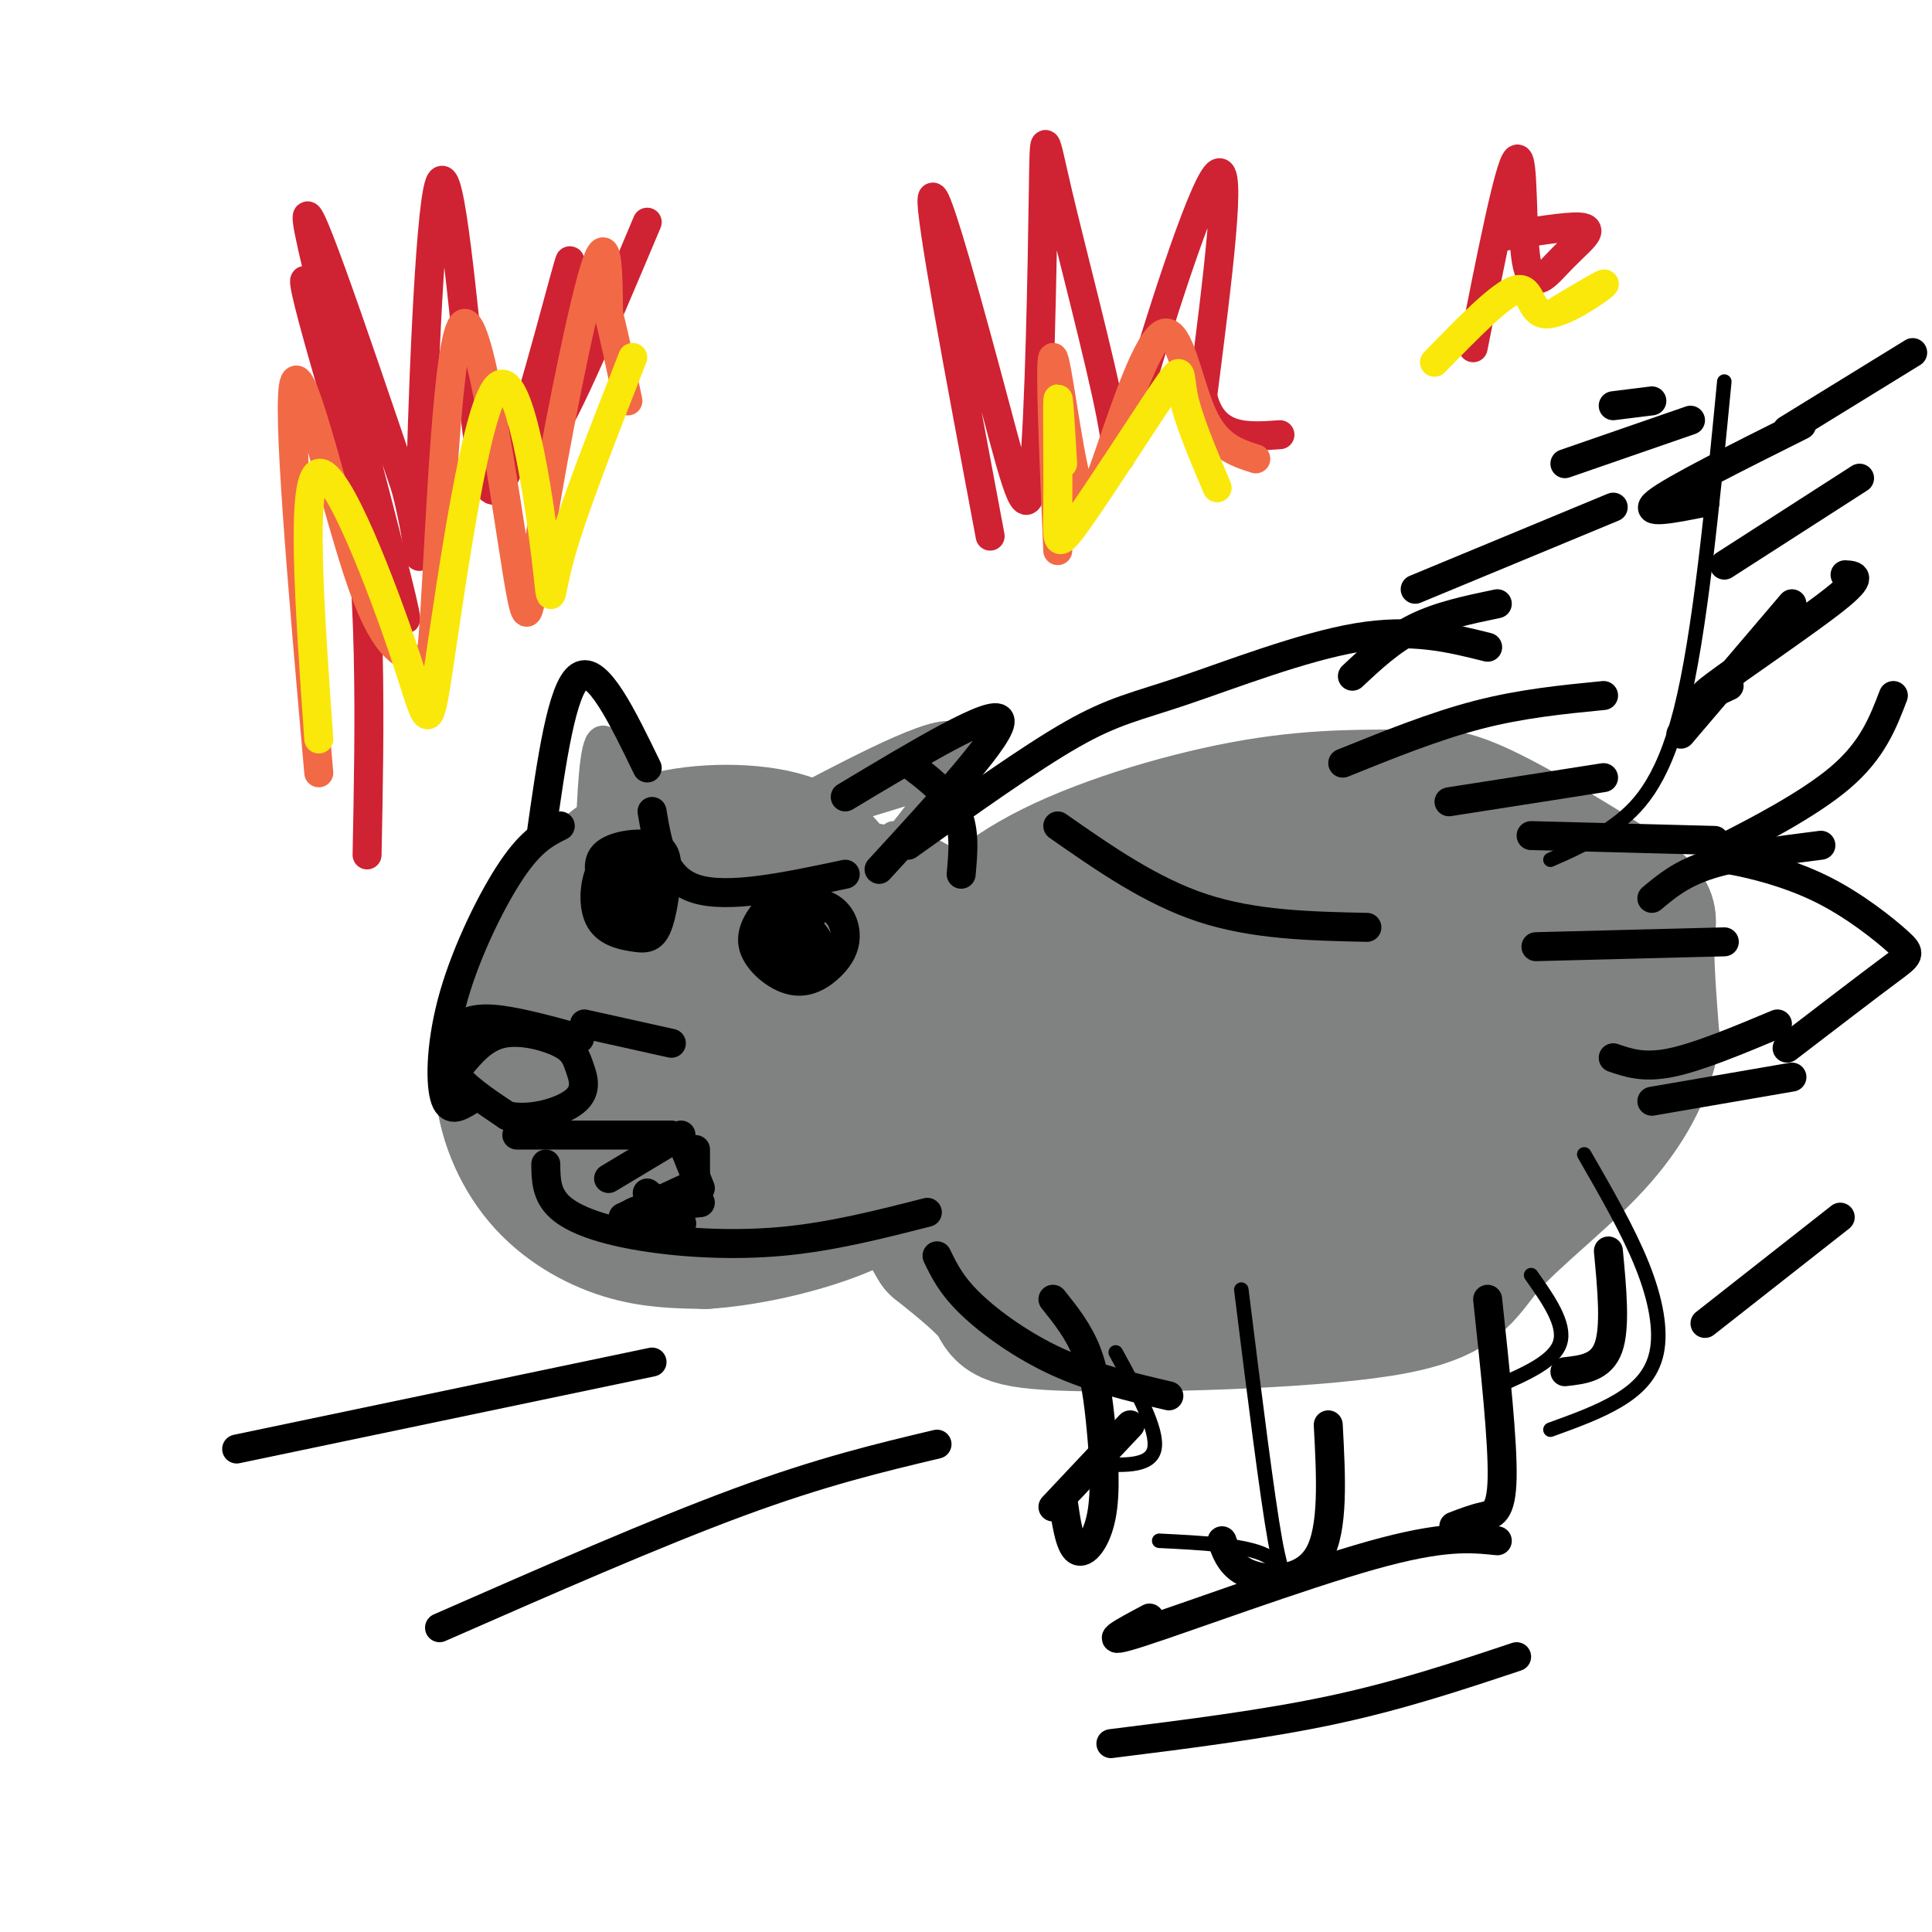 <svg viewBox='0 0 400 400' version='1.1' xmlns='http://www.w3.org/2000/svg' xmlns:xlink='http://www.w3.org/1999/xlink'><g fill='none' stroke='#808282' stroke-width='28' stroke-linecap='round' stroke-linejoin='round'><path d='M193,208c0.364,-3.105 0.728,-6.210 4,-11c3.272,-4.790 9.453,-11.267 21,-17c11.547,-5.733 28.459,-10.724 42,-13c13.541,-2.276 23.711,-1.836 30,-2c6.289,-0.164 8.696,-0.930 17,3c8.304,3.930 22.505,12.558 29,17c6.495,4.442 5.284,4.698 5,9c-0.284,4.302 0.358,12.651 1,21'/><path d='M342,215c-1.323,7.152 -5.130,14.533 -12,22c-6.870,7.467 -16.802,15.020 -22,21c-5.198,5.980 -5.661,10.386 -22,13c-16.339,2.614 -48.553,3.434 -64,3c-15.447,-0.434 -14.128,-2.124 -16,-5c-1.872,-2.876 -6.936,-6.938 -12,-11'/><path d='M194,258c-2.905,-4.345 -4.167,-9.708 -5,-15c-0.833,-5.292 -1.238,-10.512 0,-16c1.238,-5.488 4.119,-11.244 7,-17'/><path d='M248,187c-4.030,-0.098 -8.061,-0.196 -14,3c-5.939,3.196 -13.788,9.686 -19,15c-5.212,5.314 -7.789,9.452 -10,15c-2.211,5.548 -4.057,12.508 -4,18c0.057,5.492 2.015,9.517 4,13c1.985,3.483 3.996,6.424 10,8c6.004,1.576 16.002,1.788 26,2'/><path d='M241,261c14.236,-0.606 36.826,-3.121 50,-6c13.174,-2.879 16.931,-6.121 22,-10c5.069,-3.879 11.448,-8.394 15,-16c3.552,-7.606 4.276,-18.303 5,-29'/><path d='M333,200c-0.247,-6.009 -3.365,-6.530 -5,-8c-1.635,-1.470 -1.789,-3.889 -12,-6c-10.211,-2.111 -30.480,-3.915 -41,-5c-10.520,-1.085 -11.291,-1.453 -18,1c-6.709,2.453 -19.354,7.726 -32,13'/><path d='M225,195c-8.921,5.756 -15.223,13.644 -18,20c-2.777,6.356 -2.029,11.178 -2,14c0.029,2.822 -0.662,3.643 3,6c3.662,2.357 11.678,6.250 20,8c8.322,1.750 16.949,1.357 25,0c8.051,-1.357 15.525,-3.679 23,-6'/><path d='M276,237c11.612,-2.769 29.144,-6.691 39,-12c9.856,-5.309 12.038,-12.006 11,-17c-1.038,-4.994 -5.297,-8.284 -16,-10c-10.703,-1.716 -27.852,-1.858 -45,-2'/><path d='M265,196c-16.777,2.531 -36.219,9.857 -46,14c-9.781,4.143 -9.900,5.102 -11,7c-1.100,1.898 -3.181,4.736 -2,7c1.181,2.264 5.626,3.956 11,5c5.374,1.044 11.678,1.441 22,0c10.322,-1.441 24.661,-4.721 39,-8'/><path d='M278,221c8.405,-2.488 9.917,-4.708 17,-6c7.083,-1.292 19.738,-1.655 24,-2c4.262,-0.345 0.131,-0.673 -4,-1'/></g>
<g fill='none' stroke='#000000' stroke-width='3' stroke-linecap='round' stroke-linejoin='round'><path d='M321,178c4.133,-1.800 8.267,-3.600 13,-7c4.733,-3.400 10.067,-8.400 14,-24c3.933,-15.600 6.467,-41.800 9,-68'/><path d='M257,267c2.689,21.556 5.378,43.111 7,52c1.622,8.889 2.178,5.111 -2,3c-4.178,-2.111 -13.089,-2.556 -22,-3'/><path d='M328,239c4.577,7.946 9.155,15.893 12,23c2.845,7.107 3.958,13.375 3,18c-0.958,4.625 -3.988,7.607 -8,10c-4.012,2.393 -9.006,4.196 -14,6'/><path d='M231,280c4.417,8.083 8.833,16.167 8,20c-0.833,3.833 -6.917,3.417 -13,3'/><path d='M317,264c3.583,5.083 7.167,10.167 6,14c-1.167,3.833 -7.083,6.417 -13,9'/></g>
<g fill='none' stroke='#808282' stroke-width='28' stroke-linecap='round' stroke-linejoin='round'><path d='M175,185c-2.567,-4.398 -5.134,-8.796 -12,-11c-6.866,-2.204 -18.029,-2.215 -26,0c-7.971,2.215 -12.748,6.656 -17,12c-4.252,5.344 -7.979,11.589 -11,18c-3.021,6.411 -5.335,12.986 -5,20c0.335,7.014 3.321,14.465 8,20c4.679,5.535 11.051,9.153 17,11c5.949,1.847 11.474,1.924 17,2'/><path d='M146,257c7.680,-0.473 18.380,-2.654 27,-6c8.620,-3.346 15.160,-7.857 19,-11c3.840,-3.143 4.981,-4.918 6,-10c1.019,-5.082 1.917,-13.472 1,-21c-0.917,-7.528 -3.648,-14.193 -6,-18c-2.352,-3.807 -4.326,-4.756 -10,-6c-5.674,-1.244 -15.050,-2.784 -23,-2c-7.950,0.784 -14.475,3.892 -21,7'/><path d='M139,190c-5.303,4.787 -8.059,13.255 -9,19c-0.941,5.745 -0.067,8.767 1,12c1.067,3.233 2.326,6.675 6,9c3.674,2.325 9.763,3.531 15,4c5.237,0.469 9.622,0.201 15,-3c5.378,-3.201 11.748,-9.336 14,-14c2.252,-4.664 0.385,-7.857 -2,-11c-2.385,-3.143 -5.289,-6.234 -9,-8c-3.711,-1.766 -8.230,-2.206 -14,-1c-5.770,1.206 -12.791,4.059 -16,6c-3.209,1.941 -2.604,2.971 -2,4'/><path d='M138,207c-0.411,2.208 -0.438,5.727 0,8c0.438,2.273 1.342,3.300 6,4c4.658,0.700 13.072,1.075 19,1c5.928,-0.075 9.372,-0.599 10,-4c0.628,-3.401 -1.560,-9.680 -5,-12c-3.440,-2.320 -8.132,-0.680 -11,2c-2.868,2.680 -3.913,6.399 -1,8c2.913,1.601 9.784,1.085 13,0c3.216,-1.085 2.776,-2.739 1,-4c-1.776,-1.261 -4.888,-2.131 -8,-3'/></g>
<g fill='none' stroke='#808282' stroke-width='6' stroke-linecap='round' stroke-linejoin='round'><path d='M122,179c0.333,-11.083 0.667,-22.167 2,-25c1.333,-2.833 3.667,2.583 6,8'/><path d='M130,162c1.500,3.000 2.250,6.500 3,10'/><path d='M127,158c0.000,0.000 0.000,6.000 0,6'/><path d='M165,166c15.511,-8.111 31.022,-16.222 33,-13c1.978,3.222 -9.578,17.778 -14,23c-4.422,5.222 -1.711,1.111 1,-3'/><path d='M190,163c0.000,0.000 -13.000,4.000 -13,4'/><path d='M178,166c6.583,-4.000 13.167,-8.000 14,-9c0.833,-1.000 -4.083,1.000 -9,3'/></g>
<g fill='none' stroke='#000000' stroke-width='6' stroke-linecap='round' stroke-linejoin='round'><path d='M134,175c-3.514,0.562 -7.029,1.124 -9,4c-1.971,2.876 -2.400,8.066 -1,11c1.400,2.934 4.628,3.614 7,4c2.372,0.386 3.887,0.479 5,-2c1.113,-2.479 1.824,-7.530 2,-11c0.176,-3.470 -0.183,-5.357 -3,-6c-2.817,-0.643 -8.090,-0.041 -10,2c-1.910,2.041 -0.455,5.520 1,9'/><path d='M171,188c-2.533,-1.426 -5.066,-2.851 -7,-3c-1.934,-0.149 -3.270,0.980 -5,3c-1.730,2.020 -3.855,4.931 -3,8c0.855,3.069 4.690,6.298 8,7c3.310,0.702 6.093,-1.121 8,-3c1.907,-1.879 2.936,-3.814 3,-6c0.064,-2.186 -0.839,-4.625 -3,-6c-2.161,-1.375 -5.581,-1.688 -9,-2'/><path d='M120,215c-6.768,-1.845 -13.536,-3.690 -18,-4c-4.464,-0.310 -6.625,0.917 -8,3c-1.375,2.083 -1.964,5.024 0,8c1.964,2.976 6.482,5.988 11,9'/><path d='M105,231c4.791,1.071 11.267,-0.752 14,-3c2.733,-2.248 1.722,-4.922 1,-7c-0.722,-2.078 -1.156,-3.559 -4,-5c-2.844,-1.441 -8.098,-2.840 -12,-2c-3.902,0.840 -6.451,3.920 -9,7'/><path d='M121,212c0.000,0.000 18.000,4.000 18,4'/><path d='M107,235c0.000,0.000 32.000,0.000 32,0'/><path d='M126,244c0.000,0.000 15.000,-9.000 15,-9'/><path d='M129,252c0.000,0.000 13.000,-6.000 13,-6'/><path d='M141,236c0.000,0.000 4.000,10.000 4,10'/><path d='M144,238c0.000,0.000 0.000,10.000 0,10'/><path d='M134,247c3.149,2.488 6.298,4.976 7,6c0.702,1.024 -1.042,0.583 -4,0c-2.958,-0.583 -7.131,-1.310 -6,-2c1.131,-0.690 7.565,-1.345 14,-2'/><path d='M135,168c1.167,6.917 2.333,13.833 9,16c6.667,2.167 18.833,-0.417 31,-3'/><path d='M133,180c-1.810,-0.592 -3.620,-1.184 -4,1c-0.380,2.184 0.670,7.146 2,7c1.330,-0.146 2.939,-5.398 2,-6c-0.939,-0.602 -4.427,3.447 -5,6c-0.573,2.553 1.769,3.610 3,2c1.231,-1.610 1.352,-5.889 1,-7c-0.352,-1.111 -1.176,0.944 -2,3'/><path d='M161,191c0.435,2.269 0.869,4.538 2,5c1.131,0.462 2.958,-0.883 4,-2c1.042,-1.117 1.298,-2.006 0,-3c-1.298,-0.994 -4.150,-2.095 -6,0c-1.850,2.095 -2.697,7.385 -1,9c1.697,1.615 5.939,-0.443 8,-2c2.061,-1.557 1.939,-2.611 1,-4c-0.939,-1.389 -2.697,-3.111 -4,-3c-1.303,0.111 -2.152,2.056 -3,4'/><path d='M91,337c22.417,-9.833 44.833,-19.667 62,-26c17.167,-6.333 29.083,-9.167 41,-12'/><path d='M49,300c0.000,0.000 86.000,-18.000 86,-18'/><path d='M342,186c3.083,-2.583 6.167,-5.167 12,-7c5.833,-1.833 14.417,-2.917 23,-4'/><path d='M342,228c0.000,0.000 29.000,-5.000 29,-5'/><path d='M238,335c-5.600,2.978 -11.200,5.956 -2,3c9.200,-2.956 33.200,-11.844 48,-16c14.800,-4.156 20.400,-3.578 26,-3'/><path d='M230,361c16.000,-2.000 32.000,-4.000 46,-7c14.000,-3.000 26.000,-7.000 38,-11'/><path d='M353,274c0.000,0.000 28.000,-22.000 28,-22'/><path d='M370,217c8.306,-6.368 16.612,-12.737 21,-16c4.388,-3.263 4.857,-3.421 2,-6c-2.857,-2.579 -9.039,-7.578 -16,-11c-6.961,-3.422 -14.701,-5.268 -19,-6c-4.299,-0.732 -5.157,-0.351 0,-3c5.157,-2.649 16.331,-8.328 23,-14c6.669,-5.672 8.835,-11.336 11,-17'/><path d='M358,142c-4.000,1.889 -8.000,3.778 -3,0c5.000,-3.778 19.000,-13.222 25,-18c6.000,-4.778 4.000,-4.889 2,-5'/><path d='M357,117c0.000,0.000 28.000,-18.000 28,-18'/><path d='M353,104c-6.667,1.333 -13.333,2.667 -10,0c3.333,-2.667 16.667,-9.333 30,-16'/><path d='M324,96c0.000,0.000 26.000,-9.000 26,-9'/><path d='M293,122c0.000,0.000 41.000,-17.000 41,-17'/><path d='M280,140c4.000,-3.750 8.000,-7.500 13,-10c5.000,-2.500 11.000,-3.750 17,-5'/><path d='M278,158c9.500,-3.833 19.000,-7.667 28,-10c9.000,-2.333 17.500,-3.167 26,-4'/><path d='M300,166c0.000,0.000 32.000,-5.000 32,-5'/><path d='M317,173c0.000,0.000 38.000,1.000 38,1'/><path d='M318,196c0.000,0.000 39.000,-1.000 39,-1'/><path d='M334,219c3.167,1.083 6.333,2.167 12,1c5.667,-1.167 13.833,-4.583 22,-8'/><path d='M348,152c0.000,0.000 23.000,-27.000 23,-27'/><path d='M370,89c0.000,0.000 26.000,-16.000 26,-16'/><path d='M342,83c0.000,0.000 -8.000,1.000 -8,1'/><path d='M175,165c15.417,-9.250 30.833,-18.500 32,-16c1.167,2.500 -11.917,16.750 -25,31'/><path d='M134,159c-5.167,-10.667 -10.333,-21.333 -14,-19c-3.667,2.333 -5.833,17.667 -8,33'/><path d='M116,171c-2.958,1.482 -5.917,2.964 -10,9c-4.083,6.036 -9.292,16.625 -12,26c-2.708,9.375 -2.917,17.536 -2,21c0.917,3.464 2.958,2.232 5,1'/><path d='M188,158c4.083,3.083 8.167,6.167 10,10c1.833,3.833 1.417,8.417 1,13'/><path d='M113,241c0.030,3.190 0.060,6.381 3,9c2.940,2.619 8.792,4.667 17,6c8.208,1.333 18.774,1.952 29,1c10.226,-0.952 20.113,-3.476 30,-6'/><path d='M194,260c1.467,3.044 2.933,6.089 7,10c4.067,3.911 10.733,8.689 18,12c7.267,3.311 15.133,5.156 23,7'/><path d='M218,269c2.654,3.309 5.308,6.619 7,11c1.692,4.381 2.423,9.834 3,16c0.577,6.166 1.002,13.045 0,18c-1.002,4.955 -3.429,7.987 -5,7c-1.571,-0.987 -2.285,-5.994 -3,-11'/><path d='M234,295c0.000,0.000 -16.000,17.000 -16,17'/><path d='M275,295c0.578,10.800 1.156,21.600 -2,27c-3.156,5.400 -10.044,5.400 -14,4c-3.956,-1.400 -4.978,-4.200 -6,-7'/><path d='M308,269c1.578,14.778 3.156,29.556 3,37c-0.156,7.444 -2.044,7.556 -4,8c-1.956,0.444 -3.978,1.222 -6,2'/><path d='M333,259c0.750,7.917 1.500,15.833 0,20c-1.500,4.167 -5.250,4.583 -9,5'/><path d='M188,175c12.679,-9.042 25.357,-18.083 34,-23c8.643,-4.917 13.250,-5.708 23,-9c9.750,-3.292 24.643,-9.083 36,-11c11.357,-1.917 19.179,0.042 27,2'/><path d='M219,171c9.667,6.750 19.333,13.500 30,17c10.667,3.500 22.333,3.750 34,4'/></g>
<g fill='none' stroke='#cf2233' stroke-width='6' stroke-linecap='round' stroke-linejoin='round'><path d='M76,177c0.549,-27.805 1.097,-55.611 -3,-81c-4.097,-25.389 -12.841,-48.362 -9,-33c3.841,15.362 20.265,69.059 20,65c-0.265,-4.059 -17.219,-65.874 -20,-80c-2.781,-14.126 8.609,19.437 20,53'/><path d='M84,101c3.627,13.789 2.694,21.761 3,4c0.306,-17.761 1.850,-61.256 4,-67c2.150,-5.744 4.905,26.262 7,45c2.095,18.738 3.531,24.208 8,12c4.469,-12.208 11.973,-42.095 12,-41c0.027,1.095 -7.421,33.170 -6,37c1.421,3.830 11.710,-20.585 22,-45'/><path d='M205,111c-6.317,-33.584 -12.635,-67.167 -12,-70c0.635,-2.833 8.222,25.085 13,43c4.778,17.915 6.749,25.827 8,14c1.251,-11.827 1.784,-43.394 2,-58c0.216,-14.606 0.116,-12.251 3,0c2.884,12.251 8.752,34.397 11,46c2.248,11.603 0.874,12.662 5,-2c4.126,-14.662 13.750,-45.046 17,-48c3.250,-2.954 0.125,21.523 -3,46'/><path d='M249,82c2.167,9.000 9.083,8.500 16,8'/><path d='M305,72c3.726,-18.798 7.451,-37.596 9,-39c1.549,-1.404 0.921,14.585 2,21c1.079,6.415 3.867,3.256 6,1c2.133,-2.256 3.613,-3.607 5,-5c1.387,-1.393 2.682,-2.826 0,-3c-2.682,-0.174 -9.341,0.913 -16,2'/></g>
<g fill='none' stroke='#f26946' stroke-width='6' stroke-linecap='round' stroke-linejoin='round'><path d='M66,160c-3.390,-38.584 -6.781,-77.167 -5,-81c1.781,-3.833 8.733,27.086 14,42c5.267,14.914 8.848,13.824 11,16c2.152,2.176 2.874,7.618 4,-10c1.126,-17.618 2.655,-58.295 6,-60c3.345,-1.705 8.505,35.564 11,51c2.495,15.436 2.326,9.041 5,-8c2.674,-17.041 8.193,-44.726 11,-54c2.807,-9.274 2.904,-0.137 3,9'/><path d='M126,65c1.167,4.500 2.583,11.250 4,18'/><path d='M219,114c-0.853,-19.835 -1.707,-39.671 -1,-40c0.707,-0.329 2.974,18.848 5,26c2.026,7.152 3.811,2.278 7,-7c3.189,-9.278 7.782,-22.959 11,-24c3.218,-1.041 5.062,10.560 8,17c2.938,6.440 6.969,7.720 11,9'/></g>
<g fill='none' stroke='#fae80b' stroke-width='6' stroke-linecap='round' stroke-linejoin='round'><path d='M66,153c-1.902,-26.984 -3.804,-53.968 0,-55c3.804,-1.032 13.313,23.888 18,38c4.687,14.112 4.551,17.417 7,1c2.449,-16.417 7.481,-52.555 12,-57c4.519,-4.445 8.524,22.803 10,35c1.476,12.197 0.422,9.342 3,0c2.578,-9.342 8.789,-25.171 15,-41'/><path d='M220,96c-0.442,-7.682 -0.884,-15.363 -1,-13c-0.116,2.363 0.093,14.771 0,22c-0.093,7.229 -0.489,9.278 4,3c4.489,-6.278 13.862,-20.882 18,-27c4.138,-6.118 3.039,-3.748 4,1c0.961,4.748 3.980,11.874 7,19'/><path d='M297,75c6.917,-7.113 13.833,-14.226 17,-15c3.167,-0.774 2.583,4.792 6,5c3.417,0.208 10.833,-4.940 12,-6c1.167,-1.060 -3.917,1.970 -9,5'/></g>
</svg>